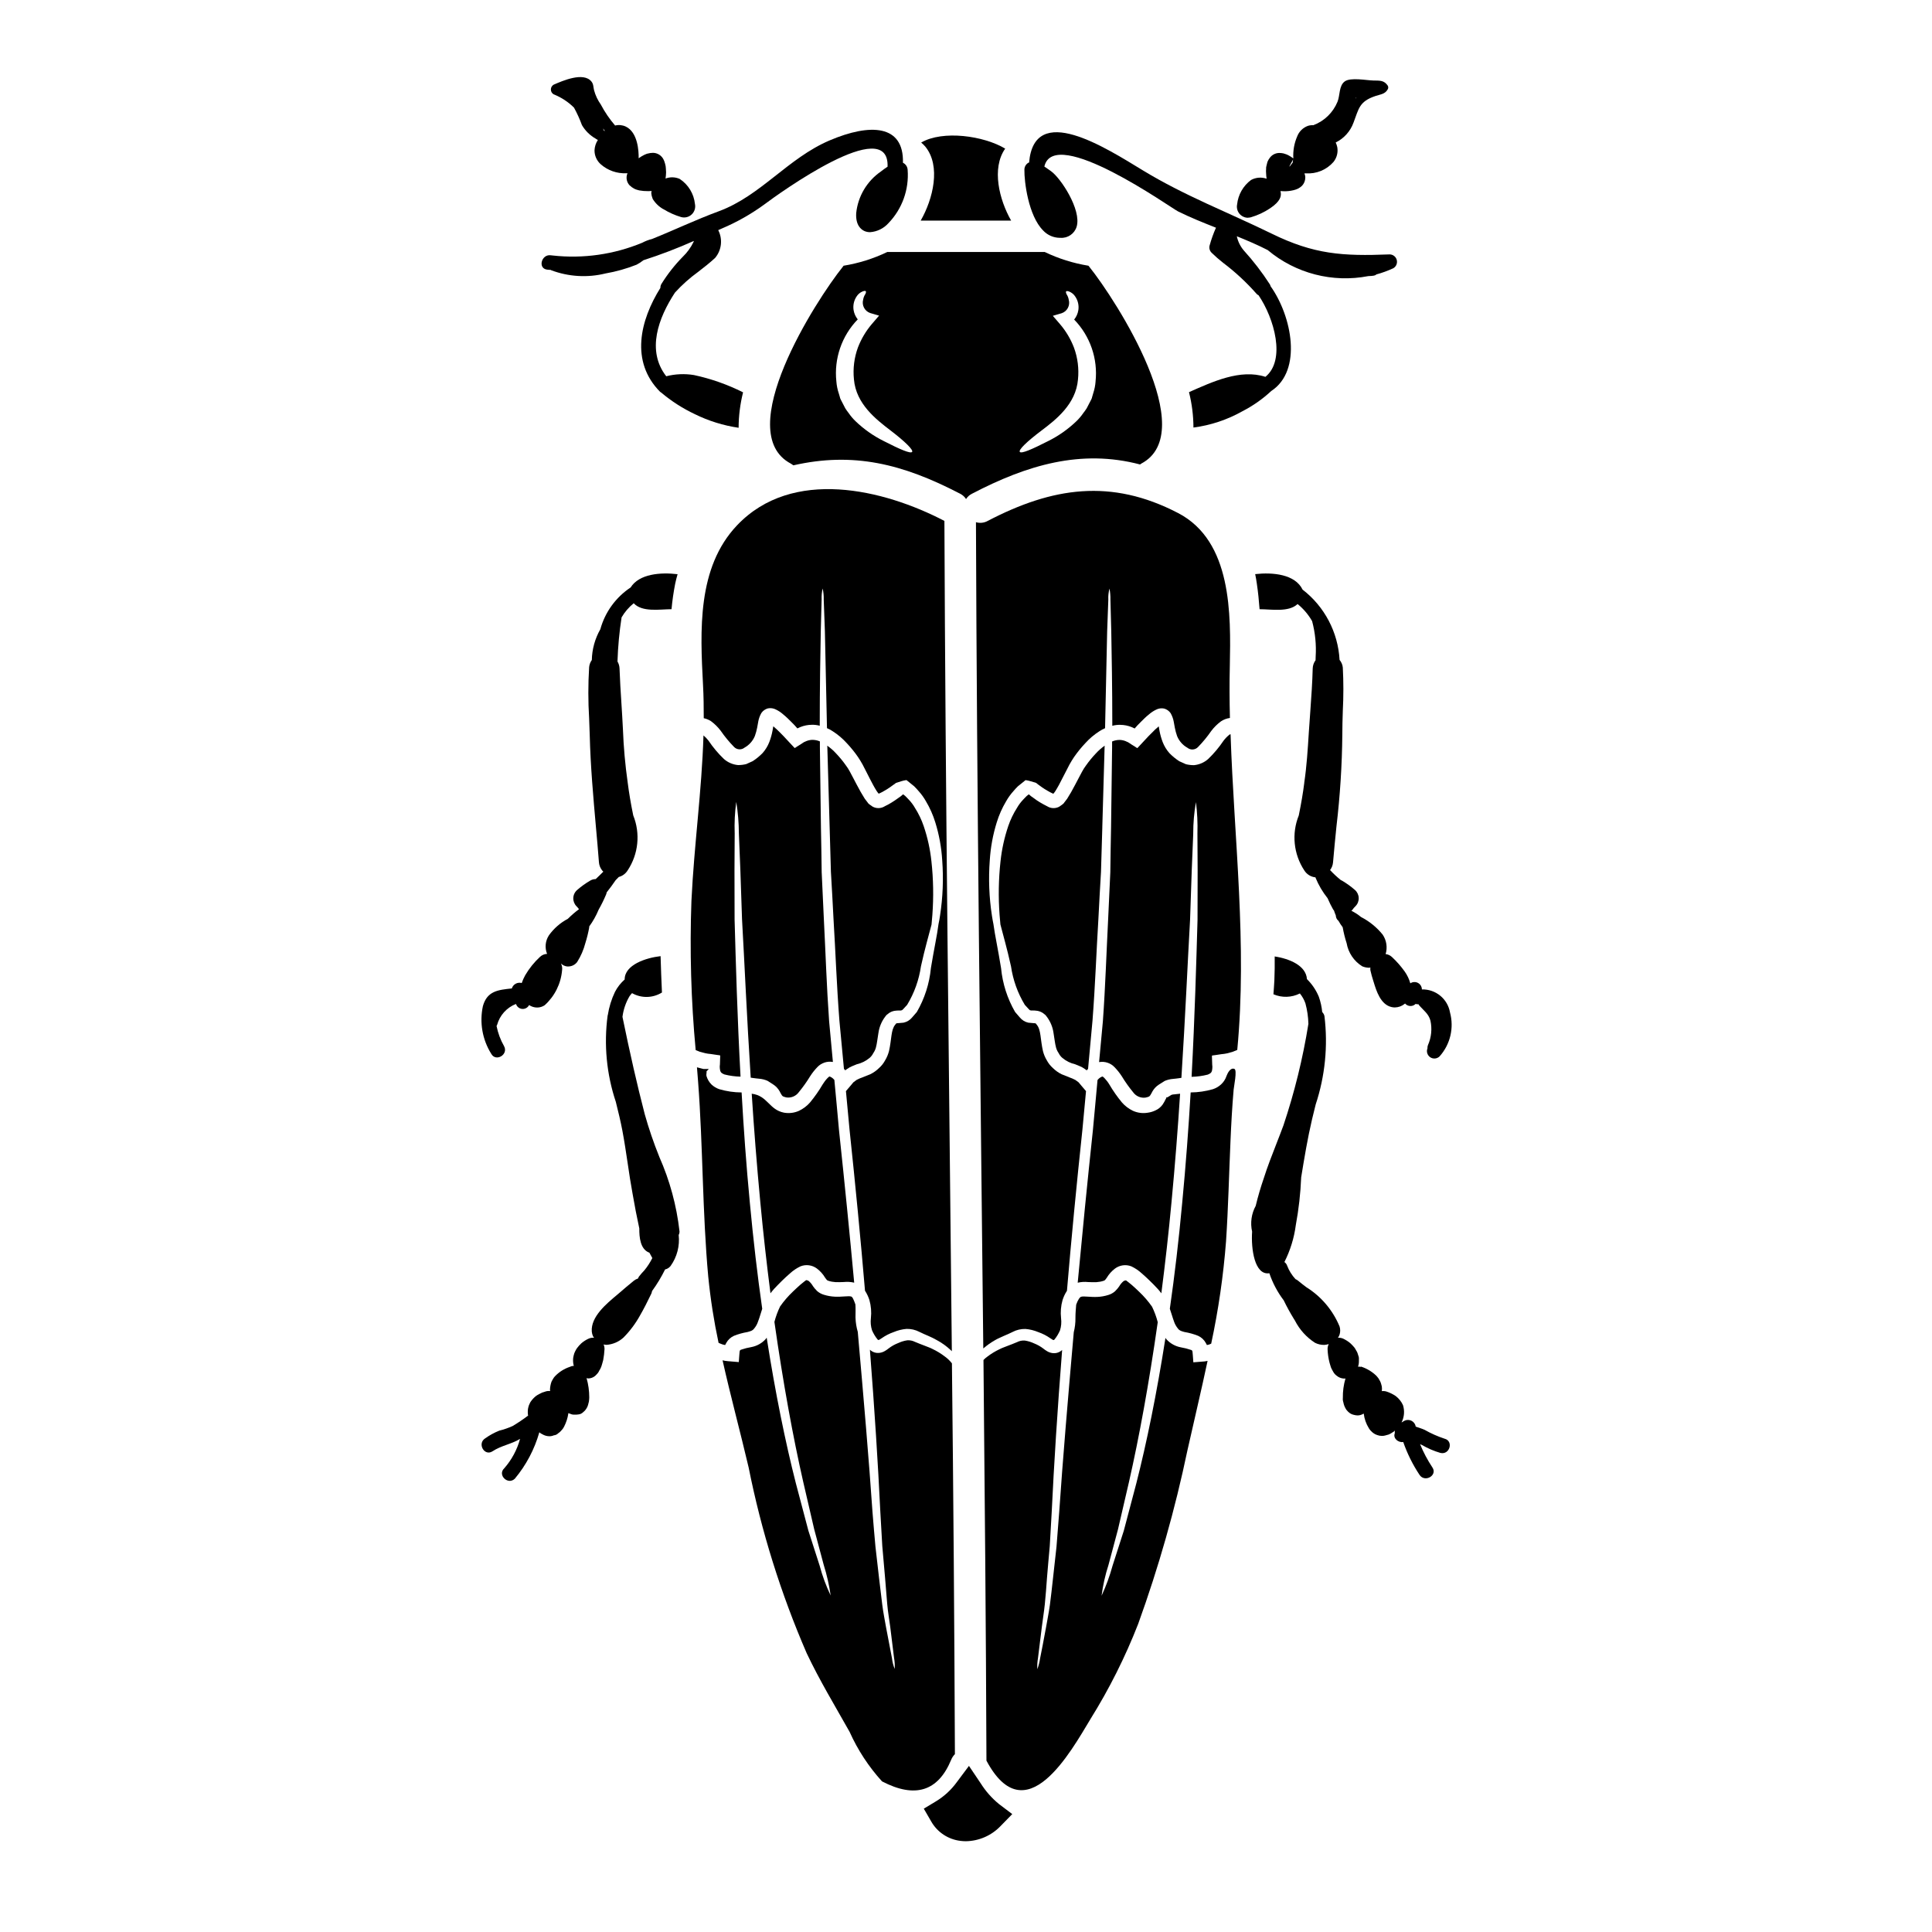 <?xml version="1.0" encoding="UTF-8"?>
<!-- Uploaded to: ICON Repo, www.svgrepo.com, Generator: ICON Repo Mixer Tools -->
<svg fill="#000000" width="800px" height="800px" version="1.1" viewBox="144 144 512 512" xmlns="http://www.w3.org/2000/svg">
 <g>
  <path d="m367.65 427.26 0.055 0.055 0.223 0.219 0.027 0.055c0.027 0.031 0.055 0.059 0.055 0.086l0.082-0.086c0.055-0.055-0.164 0.086 0.445-0.332l0.004 0.004c0.402-0.297 0.84-0.539 1.305-0.723 0.441-0.191 0.859-0.359 1.219-0.5h0.004c1.234-0.281 2.383-0.852 3.356-1.664 0.422-0.348 0.762-0.785 1-1.277 0.312-0.445 0.551-0.945 0.695-1.473 0.305-1.082 0.418-2.445 0.664-3.832h0.004c0.207-1.559 0.809-3.039 1.746-4.301l0.395-0.5c0.195-0.164 0.445-0.363 0.637-0.5 0.441-0.305 0.945-0.512 1.473-0.609 1.027-0.164 1.609-0.027 1.777-0.109 0.168-0.082 0.219 0.027 0.609-0.418l0.973-1.055c1.898-3.133 3.144-6.613 3.668-10.234 1.055-4.773 2.109-8.355 2.801-11.047 0.082-0.789 0.141-1.637 0.223-2.582v-0.004c0.348-4.719 0.266-9.461-0.25-14.168-0.336-3.184-1.023-6.324-2.055-9.355-0.574-1.688-1.348-3.301-2.305-4.801-0.453-0.797-1.004-1.531-1.637-2.195-0.336-0.309-0.613-0.695-0.973-1l-0.473-0.363c-0.055 0-0.082-0.109-0.109-0.027l-0.113 0.109-0.473 0.395-0.789 0.555c-0.5 0.395-1.055 0.719-1.609 1.082-0.555 0.363-1.137 0.664-1.836 1l0.004 0.004c-0.984 0.621-2.231 0.652-3.246 0.082-0.445-0.363-1.027-0.609-1.309-1.109l-0.746-0.973c-0.363-0.609-0.746-1.219-1.082-1.801-0.664-1.18-1.309-2.418-1.945-3.637-0.305-0.586-0.637-1.18-0.945-1.777v-0.004c-0.301-0.562-0.645-1.102-1.027-1.609-0.781-1.113-1.645-2.164-2.582-3.148-0.707-0.781-1.5-1.48-2.363-2.082 0.023 0.137 0.035 0.277 0.027 0.414 0.191 6.469 0.395 13.574 0.609 21.211 0.109 3.828 0.223 7.766 0.336 11.809 0.246 4.055 0.473 8.266 0.691 12.52 0.527 8.555 0.836 17.547 1.555 26.848 0.402 4.219 0.82 8.52 1.207 12.852z"/>
  <path d="m363.32 429.68c-0.512 0.531-0.957 1.117-1.336 1.746-0.98 1.672-2.094 3.258-3.328 4.75-0.809 0.918-1.789 1.66-2.891 2.191-1.25 0.566-2.644 0.742-4 0.5-3.996-0.789-4.301-4.496-8.551-5.023 0.582 9.133 1.336 18.766 2.273 28.707 0.789 8.355 1.695 16.438 2.695 24.184 0.332-0.445 0.664-0.832 0.969-1.18 0.695-0.75 1.391-1.445 2.086-2.137 0.695-0.691 1.414-1.336 2.137-1.969l0.004-0.004c0.828-0.754 1.762-1.383 2.777-1.859 1.445-0.566 3.082-0.344 4.328 0.582 0.871 0.66 1.609 1.48 2.168 2.414l0.305 0.418c0.082 0.082 0.137 0.164 0.223 0.246 0.191 0.086-0.113 0.027 0.332 0.168v0.004c0.621 0.203 1.266 0.32 1.918 0.359 0.664 0.027 1.363 0 2.164-0.027 0.93-0.102 1.867-0.043 2.777 0.168-1.18-12.828-2.527-26.371-4.027-40.426-0.418-4.469-0.789-8.883-1.223-13.27-0.031-0.035-0.059-0.074-0.082-0.113-0.316-0.375-0.723-0.66-1.18-0.832-0.012 0.039-0.074-0.07-0.539 0.402z"/>
  <path d="m375.09 496.53c0.379 0.879 0.875 1.703 1.473 2.445 0.074 0.094 0.188 0.148 0.305 0.137 0.062-0.004 0.125-0.031 0.168-0.082l0.582-0.363v0.004c1-0.707 2.094-1.27 3.25-1.668 1.074-0.453 2.219-0.734 3.383-0.832 1.18-0.027 2.344 0.242 3.391 0.785 0.863 0.418 1.574 0.746 2.336 1.055h-0.004c0.789 0.336 1.559 0.715 2.305 1.141 1.328 0.715 2.562 1.602 3.664 2.637 0.094 0.109 0.195 0.211 0.305 0.305-0.723-73.352-1.695-146.7-1.969-220.06h-0.031c-16.02-8.355-40.258-14.242-54.918 1.18-10.629 11.188-9.773 27.945-9.02 42.312 0.164 2.969 0.191 5.902 0.191 8.801v0.004c0.684 0.141 1.332 0.406 1.918 0.785 0.98 0.723 1.848 1.582 2.582 2.555 1.035 1.5 2.199 2.914 3.473 4.219 0.738 0.828 1.996 0.93 2.856 0.227 1.23-0.688 2.191-1.777 2.723-3.082 0.262-0.734 0.465-1.484 0.613-2.25l0.277-1.527h-0.004c0.145-0.809 0.426-1.59 0.836-2.305 0.41-0.598 1.02-1.027 1.719-1.223 0.727-0.145 1.48-0.039 2.137 0.305 0.695 0.336 1.344 0.766 1.918 1.281 0.5 0.395 0.789 0.691 1.137 1 0.641 0.609 1.25 1.246 1.863 1.859l0.719 0.809 0.027 0.027h0.027v-0.004c0.012-0.004 0.023 0.004 0.027 0.016l0.723-0.336h0.004c0.969-0.395 2.004-0.602 3.055-0.609 0.711-0.02 1.422 0.066 2.109 0.25 0-10.387 0.164-18.895 0.277-25.074 0.086-3.637 0.168-6.438 0.223-8.355v0.004c-0.043-0.992 0.047-1.98 0.273-2.945 0.215 0.965 0.309 1.953 0.281 2.945 0.082 1.918 0.164 4.723 0.309 8.355 0.137 6.297 0.332 15.02 0.555 25.711h-0.004c0.516 0.211 1.008 0.473 1.469 0.785 1.422 0.902 2.711 1.996 3.836 3.25 1.059 1.129 2.035 2.336 2.914 3.609 0.359 0.555 0.887 1.359 1.219 1.996 0.336 0.637 0.637 1.277 0.973 1.891 0.609 1.223 1.219 2.391 1.832 3.543 0.281 0.555 0.613 1.055 0.918 1.574l0.395 0.555c0.055 0.082 0.055 0.082 0.109 0.109 0.055 0.027 0.109 0.027 0.191 0 0.488-0.219 0.961-0.469 1.418-0.746 0.5-0.281 0.973-0.582 1.418-0.891l0.691-0.5 0.309-0.219c0.195-0.16 0.398-0.309 0.609-0.445 0.473-0.164 0.918-0.309 1.391-0.445h-0.004c0.453-0.145 0.918-0.246 1.387-0.305 0.695 0.555 1.363 1.082 2.027 1.637 0.418 0.406 0.809 0.832 1.18 1.277 0.746 0.82 1.398 1.727 1.941 2.691 1.043 1.746 1.871 3.609 2.473 5.555 1.023 3.285 1.645 6.688 1.848 10.121 0.363 4.894 0.168 9.812-0.582 14.66-0.113 0.809-0.25 1.5-0.395 2.191-0.363 2.918-1.219 6.777-2.027 11.719h0.004c-0.395 4.09-1.664 8.047-3.723 11.605-0.418 0.473-0.836 0.973-1.25 1.441-0.578 0.711-1.379 1.199-2.273 1.391-2.191 0.25-1.777-0.027-2.219 0.555-1.141 1.336-0.918 3.832-1.641 7l-0.004-0.004c-0.215 0.84-0.551 1.645-0.996 2.387-0.422 0.801-0.988 1.516-1.668 2.113-0.668 0.656-1.438 1.199-2.273 1.609-0.789 0.332-1.609 0.664-2.277 0.914h-0.004c-0.324 0.105-0.637 0.238-0.941 0.395-0.273 0.102-0.527 0.25-0.75 0.445l-0.527 0.395-0.789 0.945-1.18 1.387c0.309 3.332 0.613 6.691 0.945 10.109 1.574 14.883 2.973 29.293 4.109 42.812v-0.008c0.016 0 0.027 0.012 0.027 0.027 0.48 0.754 0.863 1.566 1.137 2.418 0.445 1.57 0.578 3.211 0.395 4.828-0.133 1.07-0.031 2.16 0.297 3.184z"/>
  <path d="m474.71 201.69c0.266 0 0.531-0.039 0.789-0.109 1.809-0.527 3.527-1.332 5.094-2.383 2.848-1.891 2.848-3.262 2.848-3.848l-0.004-0.004c-0.008-0.238-0.039-0.477-0.102-0.707 0.312 0 0.645 0.043 0.93 0.043 0.832 0.02 1.664-0.07 2.477-0.266 0.406-0.09 0.801-0.223 1.18-0.395 0.414-0.207 0.793-0.469 1.129-0.789 0.559-0.594 0.867-1.379 0.867-2.195 0-0.145-0.012-0.293-0.035-0.438-0.047-0.223-0.109-0.445-0.188-0.66h0.375c2.773 0.191 5.477-0.922 7.309-3.012 0.895-1.102 1.262-2.539 1.012-3.934-0.09-0.426-0.23-0.84-0.418-1.23 2.199-1.078 3.891-2.969 4.723-5.269 1.414-3.691 1.48-5.598 5.816-7.051 1.355-0.457 2.527-0.477 3.246-1.766h0.004c0.18-0.309 0.18-0.688 0-0.992-1.004-1.453-2.117-1.312-3.812-1.348-1.844-0.035-6.023-0.898-7.586 0.246-1.562 1.145-1.23 3.711-1.906 5.363v0.004c-1.176 2.883-3.504 5.144-6.418 6.231-0.473-0.027-0.949 0.027-1.402 0.164-1.32 0.469-2.367 1.488-2.867 2.797-0.793 1.828-1.145 3.812-1.027 5.801v0.043c-0.219-0.172-0.449-0.332-0.691-0.48l-0.574-0.332v0.004c-0.062-0.035-0.125-0.07-0.188-0.098-0.117-0.066-0.234-0.117-0.359-0.164-0.305-0.113-0.562-0.191-0.828-0.27v0.004c-0.367-0.078-0.742-0.113-1.121-0.113-1.016 0.02-1.961 0.527-2.535 1.367-0.113 0.152-0.219 0.309-0.312 0.473v0.023c-0.117 0.191-0.211 0.395-0.281 0.605l-0.254 1.031c-0.066 0.234-0.09 0.48-0.07 0.723-0.043 0.391-0.043 0.785 0 1.18 0.012 0.477 0.059 0.949 0.133 1.422-1.367-0.477-2.871-0.352-4.141 0.344-2.074 1.547-3.406 3.891-3.676 6.461-0.18 0.867 0.043 1.77 0.602 2.457 0.562 0.684 1.402 1.086 2.285 1.086zm28.609-31.789h0.129c-0.066 0.074-0.137 0.133-0.199 0.211 0.016-0.059 0.055-0.133 0.074-0.211zm-16.617 16.324c-0.074 0.27-0.113 0.551-0.113 0.832l-0.863 1.141c0-0.09 0.035-0.176 0.047-0.27z"/>
  <path d="m432.45 214.42c-4.012-0.652-7.91-1.875-11.578-3.637h-41.738c-3.664 1.762-7.566 2.984-11.578 3.637-0.062 0.07-0.117 0.145-0.164 0.227-7.273 9.055-29.57 43.922-13.801 52.223 0.23 0.133 0.453 0.281 0.664 0.445 15.828-3.582 28.848-0.473 44.23 7.551v-0.004c0.621 0.32 1.148 0.801 1.527 1.391 0.375-0.59 0.902-1.07 1.527-1.391 14.684-7.66 28.957-11.883 44.586-7.773l0.309-0.219c15.773-8.301-6.527-43.176-13.801-52.223-0.055-0.082-0.113-0.156-0.184-0.227zm-46.727 49.34c-0.414 0.527-3.148-0.637-7.551-2.891-2.719-1.355-5.219-3.113-7.414-5.219-0.695-0.664-1.316-1.398-1.859-2.191-0.316-0.402-0.613-0.816-0.887-1.246l-1.219-2.359-0.027-0.055-0.113-0.281-0.027-0.027-0.027-0.191-0.109-0.363-0.219-0.746-0.008-0.004c-0.328-1-0.535-2.035-0.613-3.082-0.656-6.059 1.418-12.094 5.664-16.465-0.582-0.723-0.965-1.582-1.109-2.5-0.184-1.238 0.094-2.5 0.785-3.543 0.387-0.633 0.973-1.121 1.668-1.387 0.418-0.137 0.691-0.164 0.789-0.027 0.094 0.137 0.055 0.418-0.141 0.789l-0.004-0.004c-0.285 0.438-0.477 0.93-0.555 1.445-0.41 1.484 0.402 3.035 1.859 3.543l2.363 0.691-1.887 2.191c-1.586 1.855-2.844 3.969-3.719 6.246-0.988 2.699-1.352 5.586-1.059 8.445 0.559 6.523 5.859 10.605 9.664 13.52 3.887 2.965 6.144 5.211 5.754 5.711zm48.617-18.656c-0.078 1.047-0.285 2.082-0.613 3.082l-0.219 0.746-0.109 0.363-0.027 0.191-0.027 0.027-0.113 0.281-0.027 0.055-1.219 2.359-0.004 0.004c-0.277 0.43-0.574 0.844-0.891 1.246-0.539 0.793-1.164 1.527-1.859 2.191-2.195 2.106-4.695 3.863-7.414 5.219-4.414 2.25-7.137 3.418-7.551 2.891-0.414-0.527 1.887-2.754 5.746-5.664s9.105-7 9.664-13.52c0.293-2.859-0.07-5.746-1.059-8.445-0.871-2.277-2.129-4.391-3.719-6.246l-1.887-2.191 2.363-0.691c1.457-0.508 2.273-2.055 1.859-3.543-0.078-0.516-0.27-1.008-0.555-1.445-0.195-0.395-0.25-0.664-0.141-0.789 0.109-0.121 0.395-0.109 0.789 0.027v0.004c0.691 0.266 1.277 0.754 1.664 1.387 0.691 1.043 0.973 2.305 0.785 3.543-0.145 0.918-0.527 1.777-1.109 2.5 4.246 4.371 6.32 10.406 5.664 16.465z"/>
  <path d="m411.96 202.46c-3.148-5.512-5.246-13.855-1.574-19.074-5.691-3.414-16.531-4.941-22.266-1.609 0.379 0.316 0.73 0.656 1.055 1.027 4.273 5.164 2.082 13.965-1.18 19.656z"/>
  <path d="m456.22 279.97c-17.766-9.246-33.348-6.856-50.477 2.082h0.004c-0.949 0.527-2.07 0.648-3.109 0.336 0.25 72.988 1.18 145.98 1.945 218.97h-0.004c0.977-0.844 2.031-1.586 3.152-2.219 0.691-0.418 1.5-0.719 2.301-1.109 0.75-0.309 1.473-0.637 2.336-1.055v-0.004c1.043-0.543 2.211-0.812 3.387-0.785 1.164 0.098 2.309 0.379 3.387 0.832 1.156 0.398 2.25 0.961 3.246 1.668l0.582 0.363v-0.004c0.043 0.051 0.105 0.078 0.168 0.086 0.121 0.008 0.234-0.047 0.305-0.141 0.602-0.742 1.094-1.566 1.473-2.441 0.324-1.031 0.418-2.121 0.277-3.195-0.184-1.617-0.051-3.258 0.395-4.828 0.273-0.852 0.656-1.664 1.137-2.418 0-0.016 0.016-0.027 0.027-0.027 1.137-13.52 2.527-27.945 4.109-42.812 0.332-3.418 0.637-6.773 0.945-10.109l-1.18-1.387-0.789-0.945-0.527-0.395v0.008c-0.223-0.195-0.477-0.344-0.75-0.445-0.305-0.156-0.617-0.289-0.941-0.395-0.668-0.246-1.5-0.582-2.277-0.914-0.84-0.41-1.609-0.953-2.277-1.609-0.68-0.598-1.242-1.312-1.668-2.113-0.445-0.742-0.781-1.547-0.996-2.387-0.723-3.148-0.5-5.664-1.641-7-0.441-0.582-0.027-0.305-2.219-0.555v0.004c-0.898-0.191-1.699-0.68-2.277-1.391-0.418-0.469-0.836-0.969-1.25-1.441-2.059-3.559-3.324-7.516-3.719-11.605-0.789-4.914-1.637-8.773-2.027-11.691-0.137-0.691-0.277-1.414-0.395-2.219-0.75-4.852-0.941-9.773-0.574-14.672 0.211-3.43 0.836-6.824 1.859-10.105 0.602-1.945 1.43-3.809 2.473-5.555 0.547-0.965 1.195-1.871 1.941-2.691 0.371-0.445 0.766-0.871 1.18-1.277 0.664-0.555 1.332-1.082 2.027-1.637 0.473 0.059 0.934 0.16 1.387 0.305 0.473 0.137 0.918 0.281 1.391 0.418 0.191 0.137 0.5 0.395 0.609 0.473l0.309 0.219 0.691 0.5c0.445 0.309 0.918 0.609 1.418 0.891h-0.004c0.457 0.277 0.934 0.527 1.418 0.746 0.082 0.027 0.164 0.059 0.191 0s0.055-0.027 0.109-0.109l0.395-0.555c0.305-0.527 0.637-1.027 0.918-1.574 0.609-1.18 1.219-2.332 1.832-3.543 0.336-0.609 0.641-1.246 0.973-1.891 0.332-0.641 0.863-1.441 1.219-1.996 0.883-1.273 1.855-2.477 2.918-3.609 1.121-1.25 2.41-2.348 3.832-3.25 0.461-0.312 0.953-0.574 1.469-0.785 0.223-10.691 0.418-19.41 0.555-25.711 0.141-3.637 0.223-6.438 0.309-8.355-0.047-0.992 0.055-1.984 0.305-2.945 0.188 0.969 0.27 1.957 0.25 2.945 0.055 1.918 0.137 4.723 0.223 8.355 0.109 6.164 0.277 14.684 0.277 25.074v-0.004c0.688-0.184 1.398-0.27 2.109-0.25 1.047 0.008 2.082 0.215 3.055 0.609l0.723 0.336c0.016 0 0.027 0.012 0.027 0.027h0.027l0.016-0.043 0.719-0.809c0.609-0.609 1.219-1.246 1.863-1.859 0.332-0.309 0.637-0.609 1.137-1v0.004c0.578-0.516 1.223-0.945 1.918-1.281 0.656-0.344 1.41-0.449 2.137-0.301 0.699 0.191 1.309 0.625 1.723 1.219 0.406 0.715 0.691 1.496 0.832 2.305l0.277 1.527c0.145 0.766 0.348 1.516 0.609 2.25 0.531 1.305 1.492 2.394 2.723 3.082 0.859 0.703 2.121 0.602 2.859-0.227 1.273-1.305 2.434-2.719 3.469-4.219 0.734-0.973 1.605-1.832 2.582-2.555 0.711-0.473 1.52-0.777 2.363-0.887-0.113-4.582-0.141-9.164-0.027-13.777 0.273-13.676 0.609-33.066-13.691-40.523z"/>
  <path d="m452.08 436.76c-0.488 0.668-1.152 1.195-1.914 1.527-0.613 0.293-1.27 0.488-1.941 0.582-1.352 0.242-2.746 0.066-4-0.5-1.098-0.531-2.082-1.273-2.887-2.191-1.234-1.492-2.352-3.078-3.332-4.75-0.375-0.629-0.824-1.215-1.332-1.746-0.473-0.473-0.527-0.363-0.555-0.395-0.461 0.172-0.867 0.457-1.184 0.832-0.023 0.039-0.051 0.078-0.082 0.113-0.418 4.383-0.789 8.801-1.223 13.27-1.5 14.051-2.828 27.598-4.027 40.426 0.91-0.211 1.848-0.27 2.777-0.168 0.789 0.027 1.5 0.055 2.164 0.027 0.652-0.039 1.297-0.156 1.918-0.359 0.445-0.141 0.137-0.082 0.332-0.168 0.086-0.082 0.141-0.164 0.223-0.246l0.305-0.418v-0.004c0.562-0.934 1.297-1.754 2.168-2.414 1.246-0.926 2.883-1.148 4.328-0.582 1.008 0.477 1.938 1.105 2.758 1.859 0.75 0.637 1.445 1.305 2.137 1.969s1.391 1.387 2.086 2.137c0.305 0.336 0.637 0.719 0.969 1.18 1-7.746 1.918-15.828 2.695-24.184 0.941-9.938 1.691-19.574 2.273-28.707-0.527 0.055-1.18 0.137-1.527 0.164v0.004c-0.266 0-0.535 0.047-0.785 0.141l-1.082 0.664-0.336-0.027c0.164 0.25 0.137 0.086-0.082 0.473-0.238 0.52-0.523 1.016-0.844 1.492z"/>
  <path d="m436.12 363.24c0.219-7.637 0.418-14.746 0.609-21.211-0.004-0.137 0.004-0.277 0.027-0.414-0.863 0.602-1.656 1.301-2.363 2.082-0.938 0.984-1.801 2.035-2.582 3.148-0.383 0.508-0.727 1.047-1.027 1.609-0.309 0.582-0.641 1.18-0.945 1.777-0.637 1.219-1.277 2.441-1.945 3.637-0.336 0.582-0.719 1.18-1.082 1.801l-0.746 0.973c-0.281 0.5-0.863 0.746-1.309 1.109l0.004 0.004c-1.016 0.57-2.266 0.539-3.25-0.082-0.695-0.336-1.25-0.664-1.836-1-0.582-0.336-1.109-0.691-1.609-1.082l-0.789-0.555-0.473-0.395-0.113-0.109c-0.027-0.082-0.055 0.027-0.109 0.027l-0.473 0.363c-0.359 0.305-0.637 0.691-0.973 1l0.004-0.004c-0.633 0.664-1.184 1.398-1.637 2.195-0.957 1.5-1.73 3.113-2.305 4.801-1.027 3.031-1.719 6.172-2.055 9.355-0.516 4.707-0.598 9.449-0.25 14.168 0.082 0.918 0.141 1.773 0.223 2.555 0.691 2.719 1.746 6.297 2.801 11.074l0.004 0.004c0.523 3.621 1.77 7.102 3.664 10.234l0.973 1.055c0.395 0.445 0.418 0.363 0.609 0.418 0.191 0.055 0.75-0.055 1.777 0.109 0.531 0.098 1.031 0.305 1.473 0.609 0.191 0.137 0.441 0.336 0.637 0.5l0.395 0.5c0.938 1.262 1.539 2.742 1.75 4.301 0.246 1.391 0.363 2.754 0.664 3.832 0.145 0.527 0.383 1.027 0.695 1.473 0.238 0.492 0.578 0.93 1 1.277 0.973 0.812 2.121 1.383 3.359 1.664 0.363 0.141 0.789 0.309 1.219 0.5 0.465 0.184 0.906 0.426 1.305 0.723 0.609 0.418 0.395 0.277 0.445 0.332l0.082 0.086c0-0.027 0.027-0.055 0.055-0.086l0.043-0.047 0.223-0.219 0.055-0.055c0.395-4.328 0.789-8.637 1.18-12.828 0.719-9.301 1.027-18.293 1.555-26.848 0.219-4.273 0.445-8.465 0.691-12.52 0.125-4.062 0.242-8.012 0.352-11.844z"/>
  <path d="m460.25 505.03-0.137-1.836-0.086-0.945c-0.027-0.109-0.027-0.137-0.055-0.219-0.109-0.195-0.055-0.168-0.305-0.281v0.004c-0.887-0.309-1.797-0.539-2.723-0.695-1.465-0.273-2.797-1.012-3.805-2.109-0.109-0.109-0.164-0.25-0.281-0.395-2.301 14.746-4.996 27.875-7.719 38.539-1.246 4.664-2.363 8.883-3.328 12.594-1.18 3.637-2.191 6.773-3 9.328h0.004c-0.742 2.699-1.707 5.336-2.887 7.875 0.359-2.769 0.973-5.504 1.832-8.16 0.695-2.609 1.555-5.777 2.527-9.469 0.863-3.719 1.836-7.938 2.918-12.594 2.637-11.578 5.301-26.043 7.609-42.285l-0.004-0.004c-0.363-1.406-0.867-2.773-1.5-4.082-0.992-1.422-2.129-2.742-3.387-3.934-0.637-0.637-1.305-1.219-1.945-1.801-0.555-0.5-1.445-1.137-1.574-1.25v-0.004c-0.227 0.016-0.445 0.082-0.641 0.195-0.473 0.398-0.871 0.879-1.18 1.418l-0.445 0.582-0.637 0.691c-0.531 0.465-1.156 0.805-1.832 1-0.93 0.289-1.891 0.457-2.863 0.5-1.832 0.082-3.664-0.25-4.219-0.055-0.395 0-0.973 0.918-1.387 2.109-0.086 1.109-0.195 2.219-0.195 3.328v0.172c0.02 1.281-0.129 2.562-0.445 3.801-1.574 17.938-2.941 34.094-3.856 47.625-0.25 3.223-0.5 6.297-0.723 9.246-0.332 2.914-0.637 5.664-0.914 8.246s-0.555 4.969-0.836 7.164c-0.309 2.191-0.719 4.164-1.027 5.973-0.664 3.543-1.18 6.328-1.574 8.219-0.145 0.965-0.387 1.914-0.723 2.828-0.059-0.973 0-1.953 0.168-2.914 0.246-1.914 0.582-4.723 1.027-8.328 0.219-1.801 0.555-3.773 0.789-5.996 0.23-2.219 0.395-4.582 0.586-7.137 0.191-2.555 0.473-5.301 0.719-8.219 0.164-2.918 0.336-6 0.527-9.219 0.582-12.273 1.5-26.766 2.754-42.785v0.004c-0.719 0.684-1.719 0.98-2.691 0.805-0.508-0.086-0.988-0.273-1.418-0.555-0.293-0.176-0.57-0.371-0.832-0.586-0.762-0.586-1.602-1.062-2.496-1.414-0.785-0.367-1.617-0.621-2.473-0.75-0.703-0.047-1.402 0.098-2.027 0.418-0.832 0.363-1.719 0.691-2.527 1-0.719 0.309-1.473 0.527-2.082 0.863v-0.004c-1.191 0.562-2.316 1.25-3.359 2.055-0.344 0.238-0.66 0.52-0.941 0.832 0.336 35.371 0.664 70.77 0.789 106.17 10.387 19.438 22.352-2.391 27.551-10.992l-0.004-0.004c4.992-8.004 9.23-16.449 12.66-25.238 5.434-15.023 9.801-30.41 13.066-46.047 1.773-7.941 3.664-15.801 5.328-23.656-0.277 0.055-0.527 0.109-0.789 0.137-1.012 0.07-2.012 0.152-2.984 0.238z"/>
  <path d="m469.88 338.64c-0.617 0.477-1.168 1.039-1.637 1.664-1.176 1.75-2.535 3.371-4.055 4.832-1.051 0.938-2.375 1.512-3.773 1.641-0.723 0-1.438-0.082-2.141-0.254-0.582-0.246-1.18-0.527-1.746-0.789v0.004c-0.961-0.621-1.848-1.348-2.641-2.168-0.762-0.867-1.363-1.863-1.777-2.941-0.367-0.965-0.645-1.957-0.832-2.973l-0.191-1.109c0-0.016-0.016-0.027-0.031-0.027h-0.027l-0.137 0.137-0.789 0.695c-0.582 0.555-1.137 1.137-1.719 1.719-0.891 0.945-1.75 1.891-2.637 2.828-0.141 0.086-0.25 0.395-0.418 0.336l-0.5-0.336-1.027-0.637-0.508-0.344-0.363-0.223c-0.137-0.082-0.082-0.027-0.137-0.055l-0.418-0.191 0.004-0.004c-0.512-0.215-1.059-0.336-1.609-0.359-0.707-0.008-1.41 0.133-2.055 0.414v1.574c-0.082 6.496-0.191 13.602-0.277 21.254-0.086 3.801-0.141 7.773-0.195 11.809-0.191 4.082-0.387 8.277-0.582 12.594-0.445 8.582-0.719 17.629-1.391 26.957-0.332 3.543-0.664 7.164-1 10.773h0.027v0.004c1.504-0.258 3.035 0.25 4.082 1.363 0.719 0.738 1.359 1.547 1.918 2.414 0.898 1.477 1.898 2.887 2.996 4.219 0.742 1.035 1.988 1.578 3.25 1.418 0.297-0.055 0.586-0.137 0.867-0.242 0.191-0.082 0.219-0.137 0.395-0.336 0.223-0.348 0.426-0.711 0.609-1.082 0.402-0.703 0.961-1.305 1.637-1.746l1.574-1c0.715-0.312 1.473-0.5 2.25-0.555 0.668-0.055 0.945-0.109 1.418-0.164 0.219-0.027 0.5-0.082 0.789-0.113 1.027-15.992 1.637-30.344 2.301-41.977 0.309-9.609 0.582-17.383 0.836-22.738l-0.004-0.004c-0.004-2.801 0.234-5.598 0.723-8.355 0.348 2.769 0.477 5.562 0.391 8.355 0.055 5.383 0.082 13.191 0.027 22.828-0.336 11.523-0.723 25.766-1.574 41.621v-0.004c1.445-0.031 2.879-0.227 4.277-0.582 0.723-0.309 0.945-0.473 1.109-0.973 0.016-0.156 0.043-0.316 0.082-0.469l0.027-0.281c0.031-0.285 0.023-0.574-0.027-0.859l-0.055-1.695c0.027-0.277-0.082-0.637 0.027-0.789l0.836-0.109 1.664-0.25c0.457-0.035 0.91-0.098 1.359-0.195 0.5-0.137 1-0.25 1.5-0.395l1.305-0.527c2.664-27.984-0.832-55.723-1.773-83.652-0.121 0.008-0.148 0.008-0.234 0.051z"/>
  <path d="m480.91 247.61c8.266-5.418 5.488-19.758-0.191-27.758-0.043-0.176-0.109-0.344-0.199-0.5-2.055-3.18-4.367-6.188-6.914-8.992-0.914-1.078-1.543-2.363-1.836-3.746 2.754 1.117 5.512 2.285 8.195 3.664h-0.004c7.398 6.199 17.195 8.727 26.668 6.891 1.332-0.031 1.969-0.176 2.066-0.426 1.559-0.422 3.082-0.977 4.547-1.656 0.77-0.449 1.141-1.359 0.906-2.219-0.23-0.859-1.012-1.453-1.902-1.449-12.434 0.496-20.035 0-31.258-5.512-11.684-5.707-22.945-9.973-34.078-16.734-9.98-6.066-28.824-18.242-30.188-2.09h-0.102v-0.004c-0.73 0.383-1.176 1.148-1.141 1.969-0.062 2.906 1.004 12.109 4.992 16.062h-0.004c1.137 1.207 2.711 1.895 4.367 1.914h0.191c1.945 0.145 3.731-1.082 4.297-2.949 1.336-4.492-4.25-12.926-6.789-14.707l-0.363-0.262c-0.484-0.352-0.949-0.672-1.406-0.973 2.59-11.125 33.637 11.02 35.406 11.879 3.285 1.633 6.691 2.992 10.07 4.328l0.004 0.004c-0.672 1.512-1.23 3.07-1.672 4.664-0.207 0.699-0.012 1.457 0.516 1.969 0.965 0.945 1.984 1.836 3.051 2.668 3.238 2.445 6.219 5.215 8.902 8.266 0.137 0.141 0.301 0.25 0.484 0.332 4.172 6.121 7.289 17.199 1.82 21.625-6.633-2.172-14.055 1.324-20.246 4.055l-0.004-0.004c0.773 3.07 1.172 6.223 1.18 9.387 4.566-0.598 8.977-2.066 12.988-4.328 2.785-1.43 5.356-3.238 7.644-5.367z"/>
  <path d="m512.84 397.58c-0.453-0.414-1.023-0.672-1.633-0.738 0.527-1.754 0.238-3.652-0.789-5.164-1.57-1.941-3.527-3.527-5.746-4.668-0.773-0.648-1.629-1.199-2.539-1.641 0.07-0.086 0.18-0.133 0.238-0.227h0.004c0.242-0.355 0.523-0.688 0.836-0.984 0.578-0.578 0.887-1.363 0.863-2.18-0.023-0.812-0.383-1.582-0.992-2.121-1.086-0.953-2.262-1.797-3.512-2.523-0.066-0.039-0.141-0.047-0.207-0.078-1.023-0.824-1.988-1.719-2.883-2.68 0.453-0.59 0.727-1.301 0.789-2.043 0.266-3.148 0.582-6.336 0.906-9.527 0.957-8.082 1.477-16.207 1.555-24.344 0-1.969 0.055-4.109 0.129-6.297 0.199-3.816 0.199-7.641 0-11.453-0.074-0.75-0.375-1.461-0.859-2.035-0.406-7.34-3.984-14.137-9.801-18.625-1.992-4.082-7.871-4.629-12.562-4.106 0.164 0.832 0.332 1.691 0.441 2.555 0.336 2.246 0.555 4.496 0.723 6.746 3.176 0 7.703 0.867 10.07-1.371h0.004c1.551 1.258 2.856 2.793 3.848 4.527 0.82 3.07 1.141 6.254 0.941 9.426 0 0.32 0 0.625-0.027 0.938-0.461 0.625-0.723 1.371-0.754 2.148-0.094 3.773-0.371 7.633-0.637 11.363l-0.395 5.617c-0.289 4.606-0.559 8.953-1.211 13.328v0.094c-0.328 2.602-0.789 5.34-1.453 8.594v-0.004c-1.934 4.801-1.383 10.246 1.469 14.566 0.652 1.043 1.75 1.723 2.977 1.836v0.102c0.801 1.953 1.875 3.777 3.191 5.426 0.445 1.039 0.945 2.055 1.5 3.039 0.043 0.07 0.125 0.102 0.172 0.168 0.145 0.465 0.324 0.914 0.504 1.355 0.012 0.562 0.273 1.09 0.715 1.438 0.328 0.602 0.707 1.172 1.125 1.715-0.004 0.02-0.004 0.043 0 0.062 0.25 1.402 0.594 2.785 1.031 4.141 0.441 2.527 1.934 4.75 4.106 6.113 0.59 0.258 1.227 0.391 1.871 0.395 0.109 0 0.207-0.066 0.316-0.074v-0.004c-0.027 0.246-0.027 0.492 0 0.734 0.215 0.953 0.465 1.883 0.762 2.781l0.141 0.449c0.672 2.195 1.793 5.871 4.695 6.527h0.004c0.289 0.07 0.586 0.105 0.883 0.105 0.941-0.016 1.852-0.344 2.586-0.934 0.043-0.035 0.074-0.078 0.113-0.109 0.348 0.402 0.848 0.645 1.383 0.664 0.531 0.023 1.051-0.18 1.43-0.555 0.211 0.07 0.434 0.105 0.656 0.094h0.113c0.039 0.086 0.082 0.168 0.133 0.246 1.18 1.379 2.551 2.269 3.023 4.109 0.469 2.172 0.238 4.438-0.664 6.469-0.109 0.273-0.152 0.566-0.129 0.859-0.34 0.867-0.031 1.852 0.746 2.367 0.777 0.512 1.809 0.41 2.473-0.246 2.828-3.164 3.863-7.543 2.754-11.641-0.625-3.598-3.793-6.195-7.449-6.098-0.004-0.727-0.406-1.387-1.047-1.727-0.641-0.34-1.418-0.297-2.016 0.109-0.312-1.098-0.805-2.137-1.453-3.07-1.016-1.43-2.176-2.75-3.461-3.941z"/>
  <path d="m318.71 450.54c-1.484-3.676-2.769-7.434-3.844-11.254-2.016-7.758-3.938-16.207-5.902-25.797h-0.004c0.246-1.949 0.887-3.824 1.887-5.512 0.199-0.273 0.418-0.539 0.648-0.785 2.477 1.398 5.516 1.336 7.93-0.168-0.141-3.223-0.281-6.414-0.363-9.637-3.906 0.449-9.539 2.297-9.516 6.18v0.004c-1.055 0.93-1.93 2.047-2.574 3.297-0.926 1.938-1.562 4.004-1.895 6.125 0 0.035-0.035 0.066-0.043 0.105-1.035 7.703-0.293 15.543 2.168 22.914 0.645 2.594 1.273 5.144 1.734 7.609 0.539 2.856 0.969 5.734 1.398 8.613 0.395 2.754 0.82 5.484 1.316 8.176 0.52 3.066 1.121 6.102 1.773 9.141-0.023 2.363 0.262 5.512 2.621 6.41h0.043c0.254 0.484 0.516 0.969 0.789 1.441v-0.004c-0.578 1.152-1.277 2.234-2.09 3.231-0.516 0.535-1.004 1.094-1.461 1.68-0.105 0.172-0.199 0.348-0.281 0.531-0.367 0.105-0.715 0.285-1.016 0.523l-0.672 0.555c-0.914 0.746-1.812 1.484-2.668 2.246-0.281 0.246-0.641 0.551-1.051 0.895-2.988 2.492-7.086 5.902-6.809 9.805 0.039 0.441 0.152 0.875 0.336 1.281 0.082 0.129 0.172 0.25 0.273 0.363-0.531-0.043-1.066 0.059-1.547 0.293-0.656 0.309-1.27 0.707-1.82 1.18-0.434 0.402-0.828 0.844-1.18 1.32-0.199 0.289-0.371 0.598-0.516 0.922-0.145 0.281-0.25 0.582-0.316 0.891l-0.051 0.191v0.004c-0.094 0.359-0.141 0.73-0.141 1.102-0.004 0.324 0.02 0.648 0.066 0.969 0 0.059 0.02 0.113 0.031 0.176 0.023 0.133 0.074 0.277 0.109 0.418-0.203 0.004-0.406 0.027-0.605 0.078-0.156 0.047-0.312 0.105-0.461 0.18-1.484 0.496-2.828 1.344-3.91 2.473-0.195 0.195-0.363 0.418-0.496 0.656-0.051 0.082-0.105 0.172-0.156 0.27-0.203 0.297-0.348 0.625-0.434 0.973-0.102 0.375-0.176 0.762-0.223 1.148-0.02 0.152-0.027 0.305-0.031 0.461v0.191c0 0.082 0.035 0.16 0.043 0.242v0.004c-0.465-0.062-0.941-0.008-1.379 0.164-0.113 0.031-0.465 0.145-0.637 0.207h-0.059c-0.418 0.18-1.324 0.691-1.324 0.691v0.004c-0.125 0.066-0.238 0.145-0.348 0.23-0.492 0.391-0.926 0.844-1.297 1.352-0.168 0.207-0.297 0.441-0.395 0.688-0.152 0.297-0.27 0.609-0.344 0.934-0.09 0.332-0.141 0.672-0.145 1.016v0.555c0.004 0.219 0.035 0.438 0.09 0.648-1.309 0.996-2.672 1.914-4.082 2.758-1.148 0.523-2.344 0.938-3.57 1.238-1.34 0.539-2.609 1.234-3.781 2.074-2.106 1.391-0.133 4.797 1.988 3.398 2.336-1.539 4.984-1.875 7.309-3.289v-0.004c-0.789 2.887-2.223 5.551-4.195 7.797-1.852 1.738 0.938 4.519 2.781 2.781v0.004c3.016-3.606 5.238-7.809 6.519-12.328 0.23 0.215 0.496 0.387 0.785 0.516 0.57 0.344 1.219 0.527 1.883 0.535 0.406 0 0.809-0.082 1.18-0.246 0.449-0.035 0.871-0.238 1.18-0.566 0.219-0.137 0.418-0.301 0.594-0.488 0.035-0.039 0.07-0.078 0.105-0.125 0.371-0.352 0.672-0.77 0.887-1.23 0.52-1.031 0.879-2.137 1.055-3.277 0-0.066-0.023-0.125 0-0.188 0.164 0.07 0.336 0.125 0.512 0.164 0.324 0.16 0.688 0.238 1.051 0.234h0.281 0.273-0.004c0.191 0 0.387-0.02 0.578-0.059 0.48-0.047 0.934-0.262 1.27-0.609l0.07-0.059c0.297-0.227 0.543-0.508 0.734-0.828 0.055-0.082 0.105-0.168 0.148-0.246v-0.004c0.141-0.234 0.246-0.488 0.32-0.754 0.09-0.285 0.164-0.586 0.23-0.891 0.039-0.188 0.062-0.379 0.066-0.57 0 0 0.031-0.523 0.031-0.547 0-1.73-0.238-3.453-0.711-5.117 0.129 0.039 0.262 0.066 0.395 0.09 0.848 0 1.652-0.367 2.207-1.008l0.102-0.109c0.297-0.289 0.531-0.637 0.684-1.023h0.023c0.211-0.336 0.387-0.699 0.52-1.074 0 0 0.355-1.125 0.473-1.645 0.18-0.961 0.297-1.934 0.352-2.91 0.008-0.426-0.078-0.852-0.25-1.242 0.25 0.059 0.508 0.094 0.766 0.105 1.684-0.117 3.277-0.801 4.519-1.945 1.719-1.738 3.195-3.711 4.375-5.852 1.004-1.738 1.969-3.637 3.004-5.793 0.086-0.215 0.148-0.438 0.184-0.668 1.309-1.805 2.465-3.719 3.453-5.723 0.59-0.133 1.109-0.469 1.477-0.949 1.688-2.379 2.445-5.293 2.125-8.191 0.156-0.297 0.23-0.625 0.219-0.957-0.77-6.828-2.582-13.496-5.371-19.777z"/>
  <path d="m469.05 429.12c-0.285 0.875-0.793 1.66-1.473 2.277-0.613 0.566-1.344 0.988-2.137 1.25-1.918 0.555-3.906 0.844-5.902 0.859-0.555 9.328-1.273 19.156-2.246 29.32-0.891 9.719-2 19.129-3.273 28.012 0.418 1.18 0.719 2.336 1.082 3.301l-0.004 0.004c0.246 0.742 0.633 1.43 1.137 2.027 0.336 0.445 0.789 0.586 1.691 0.836l0.004-0.004c1.227 0.207 2.426 0.539 3.582 1 0.875 0.398 1.598 1.07 2.055 1.918l0.281 0.527 0.609-0.141h-0.004c0.184-0.059 0.359-0.133 0.527-0.223 1.918-8.953 3.234-18.027 3.938-27.156 0.582-8.855 0.789-17.738 1.18-26.625 0.191-4.527 0.445-9.055 0.832-13.551 0.059-0.789 0.973-5.117 0.223-5.469-1.09-0.469-1.852 1.168-2.102 1.836z"/>
  <path d="m403.88 616.58-3.098-4.602-3.32 4.445c-1.445 1.957-3.254 3.621-5.332 4.894l-3.316 2 1.941 3.348c1.617 2.879 4.516 4.805 7.797 5.188 0.465 0.059 0.934 0.09 1.406 0.09 3.469-0.051 6.777-1.492 9.18-3.996l3.121-3.195-3.566-2.695v-0.004c-1.887-1.555-3.512-3.402-4.812-5.473z"/>
  <path d="m396.06 610.39c0.227-0.57 0.566-1.09 1-1.527-0.141-34.512-0.402-69.031-0.789-103.56v-0.004c-0.523-0.672-1.141-1.27-1.832-1.773-1.043-0.805-2.168-1.492-3.359-2.055-0.609-0.336-1.363-0.555-2.082-0.863-0.789-0.309-1.695-0.637-2.527-1-0.625-0.316-1.324-0.461-2.023-0.414-0.859 0.129-1.691 0.383-2.473 0.75-0.895 0.352-1.738 0.828-2.5 1.414-0.262 0.215-0.539 0.41-0.832 0.586-0.43 0.281-0.91 0.469-1.414 0.555-0.977 0.176-1.977-0.125-2.695-0.809 1.246 16.02 2.164 30.512 2.754 42.785 0.191 3.219 0.363 6.297 0.527 9.219 0.246 2.918 0.5 5.664 0.719 8.219 0.219 2.555 0.395 4.941 0.586 7.137 0.191 2.195 0.555 4.191 0.789 5.996 0.445 3.609 0.789 6.414 1.027 8.328h0.004c0.168 0.961 0.223 1.941 0.164 2.914-0.367-0.906-0.609-1.855-0.719-2.828-0.363-1.891-0.891-4.664-1.574-8.219-0.309-1.805-0.723-3.777-1-5.973-0.277-2.191-0.555-4.609-0.863-7.164-0.309-2.555-0.609-5.328-0.945-8.246-0.246-2.941-0.555-6.023-0.789-9.246-0.918-13.52-2.305-29.676-3.891-47.625h0.004c-0.363-1.234-0.57-2.512-0.609-3.801v-0.168c0-1.109 0.055-2.219-0.027-3.328-0.418-1.18-0.789-2.109-1.18-2.109-0.555-0.195-2.418 0.137-4.246 0.055l-0.004-0.004c-0.98-0.043-1.949-0.211-2.887-0.5-0.68-0.195-1.305-0.535-1.836-1l-0.637-0.691-0.445-0.582c-0.305-0.539-0.707-1.02-1.18-1.418-0.195-0.113-0.414-0.18-0.637-0.195-0.137 0.113-1.027 0.75-1.574 1.25-0.641 0.582-1.309 1.18-1.945 1.801v0.004c-1.262 1.191-2.398 2.512-3.391 3.934-0.633 1.309-1.133 2.676-1.5 4.082 2.305 16.238 4.973 30.699 7.609 42.285 1.082 4.664 2.055 8.883 2.918 12.594 0.973 3.691 1.832 6.859 2.527 9.469v0.004c0.836 2.664 1.457 5.394 1.855 8.16-1.211-2.531-2.188-5.164-2.91-7.875-0.809-2.555-1.836-5.691-3-9.328-0.973-3.691-2.082-7.91-3.328-12.594-2.723-10.664-5.414-23.793-7.719-38.539-0.113 0.137-0.168 0.281-0.281 0.395-1.008 1.098-2.34 1.836-3.805 2.109-0.926 0.156-1.836 0.387-2.723 0.691-0.246 0.109-0.191 0.082-0.305 0.281-0.027 0.082-0.027 0.109-0.055 0.219l-0.086 0.945-0.137 1.836c-0.973-0.086-1.969-0.168-2.973-0.25v-0.004c-0.449-0.031-0.895-0.105-1.328-0.219 2.137 9.547 4.723 19.074 6.91 28.402 3.371 16.906 8.527 33.406 15.383 49.223 3.418 7.219 7.477 13.91 11.383 20.859v0.004c2.152 4.793 5.047 9.215 8.582 13.102 8.742 4.551 14.848 2.652 18.312-5.695z"/>
  <path d="m330.95 423.12c0.449 0.098 0.902 0.16 1.363 0.195l1.664 0.25 0.836 0.109c0.109 0.164 0 0.527 0.027 0.789l-0.055 1.695h-0.004c-0.047 0.285-0.059 0.574-0.027 0.859l0.027 0.281v-0.004c0.039 0.156 0.066 0.316 0.086 0.473 0.164 0.5 0.395 0.664 1.109 0.973 1.398 0.355 2.832 0.551 4.273 0.582-0.859-15.855-1.246-30.094-1.574-41.621-0.055-9.633-0.027-17.438 0.027-22.828v0.004c-0.105-2.793 0.031-5.59 0.418-8.359 0.445 2.766 0.68 5.559 0.691 8.359 0.25 5.356 0.527 13.129 0.836 22.738 0.664 11.637 1.273 25.977 2.301 41.977 0.281 0.031 0.559 0.086 0.789 0.113 0.473 0.055 0.746 0.109 1.418 0.164h-0.004c0.777 0.059 1.535 0.246 2.25 0.559l1.555 1v-0.004c0.676 0.445 1.238 1.047 1.637 1.75 0.184 0.371 0.387 0.734 0.609 1.082 0.168 0.195 0.195 0.25 0.395 0.336 0.277 0.109 0.566 0.191 0.863 0.25 1.258 0.16 2.504-0.383 3.246-1.418 1.098-1.332 2.098-2.742 3-4.219 0.555-0.867 1.195-1.676 1.914-2.418 1.047-1.109 2.582-1.621 4.082-1.359h0.027c-0.336-3.609-0.668-7.246-1-10.773-0.668-9.328-0.945-18.379-1.391-26.957-0.191-4.301-0.387-8.492-0.582-12.574-0.055-4.055-0.109-8.027-0.195-11.809-0.082-7.664-0.191-14.773-0.277-21.254v-1.574l0.004-0.004c-0.648-0.281-1.348-0.422-2.055-0.414-0.555 0.023-1.102 0.145-1.609 0.359l-0.418 0.191c-0.055 0.027 0-0.027-0.137 0.055l-0.367 0.238-0.5 0.332-1.027 0.637-0.5 0.336c-0.164 0.055-0.277-0.246-0.418-0.336-0.887-0.941-1.746-1.887-2.637-2.828-0.582-0.582-1.137-1.18-1.719-1.719l-0.789-0.695-0.137-0.137h-0.027v-0.004c-0.016 0-0.027 0.012-0.027 0.027l-0.191 1.109h-0.004c-0.184 1.016-0.465 2.008-0.832 2.973-0.41 1.078-1.012 2.074-1.777 2.941-0.793 0.82-1.68 1.547-2.641 2.168-0.582 0.277-1.18 0.555-1.746 0.789v-0.004c-0.699 0.172-1.418 0.254-2.137 0.254-1.402-0.129-2.727-0.703-3.777-1.641-1.52-1.461-2.879-3.082-4.051-4.832-0.395-0.508-0.844-0.973-1.336-1.387-0.445 14.656-2.473 28.93-3.191 43.84-0.477 13.195-0.102 26.406 1.125 39.551l1.082 0.445c0.492 0.137 1.004 0.25 1.504 0.387z"/>
  <path d="m336.17 500.45 0.281-0.527c0.457-0.848 1.176-1.52 2.055-1.918 1.152-0.461 2.356-0.793 3.582-1 0.914-0.246 1.359-0.395 1.691-0.836v0.004c0.516-0.59 0.902-1.281 1.137-2.027 0.395-0.969 0.664-2.109 1.082-3.301-1.273-8.883-2.363-18.293-3.273-28.012-0.973-10.164-1.664-19.992-2.191-29.32v-0.004c-2-0.008-3.988-0.297-5.906-0.859-0.773-0.262-1.484-0.688-2.082-1.25-0.629-0.633-1.09-1.418-1.332-2.277-0.082-0.395 0.082-0.832 0.027-1.219l0.555-0.555v-0.055h-1.309c-0.055 0 0.055 0.027-0.395-0.082-0.449-0.109-0.945-0.25-1.391-0.363 0.082 1.277 0.191 2.582 0.305 3.859 1.309 17.211 1.113 34.48 2.695 51.723h0.004c0.582 5.859 1.492 11.68 2.723 17.438 0.363 0.137 0.719 0.332 1.109 0.441z"/>
  <path d="m296.12 172.53c0.812 1.484 1.516 3.031 2.098 4.621 0.883 1.512 2.152 2.758 3.676 3.613 0.113 0.105 0.246 0.184 0.391 0.234 0.051 0.027 0.098 0.066 0.152 0.094h0.004c-0.535 0.816-0.84 1.758-0.887 2.731-0.016 1.426 0.594 2.789 1.668 3.727 1.859 1.629 4.277 2.477 6.742 2.363h0.348s-0.031 0.031-0.039 0.051c-0.457 1.098-0.207 2.363 0.629 3.207 0.105 0.086 0.211 0.164 0.328 0.234 0.051 0.043 0.07 0.109 0.125 0.152 0.055 0.043 0.363 0.23 0.555 0.344 0.211 0.137 0.441 0.246 0.68 0.324l0.395 0.117c0.055 0 0.348 0.098 0.395 0.109v0.004c0.793 0.145 1.602 0.211 2.41 0.199 0.316 0 0.586-0.02 0.883-0.031v0.09h-0.004c-0.035 0.145-0.062 0.289-0.082 0.434v0.027c0.012 0.07 0.027 0.141 0.043 0.211 0.016 0.258 0.07 0.516 0.156 0.762 0.031 0.082 0.047 0.168 0.086 0.25v0.004c0.027 0.113 0.066 0.227 0.113 0.336 0.695 1.125 1.664 2.055 2.812 2.699h0.031c1.457 0.898 3.023 1.602 4.66 2.086 1 0.281 2.07 0.02 2.824-0.695 0.746-0.707 1.07-1.75 0.859-2.754-0.277-2.715-1.762-5.16-4.043-6.656-1.188-0.527-2.539-0.566-3.754-0.102 0.086-0.543 0.133-1.09 0.145-1.641 0-0.332-0.02-0.664-0.055-0.996-0.012-0.438-0.082-0.871-0.211-1.289-0.059-0.203-0.164-0.539-0.199-0.637-0.047-0.145-0.109-0.285-0.18-0.422-0.508-1.098-1.602-1.805-2.809-1.828-0.48 0.004-0.961 0.07-1.426 0.199-0.148 0.023-0.297 0.074-0.434 0.141-0.145 0.051-0.285 0.109-0.422 0.176-0.527 0.258-1.031 0.559-1.504 0.906l-0.027 0.023v-0.039c0.027-1.793-0.195-6.852-3.43-8.371-0.879-0.41-1.871-0.504-2.809-0.27-1.469-1.703-2.742-3.57-3.789-5.559-0.824-1.156-1.434-2.449-1.797-3.82-0.207-0.809-0.117-1.574-0.684-2.273-2.109-2.648-7.707-0.18-10.027 0.832h-0.004c-0.449 0.266-0.723 0.75-0.723 1.273 0 0.523 0.273 1.008 0.723 1.273 2.023 0.801 3.863 2.004 5.406 3.535zm7.906 6.066-0.223-0.543c0.172 0.223 0.344 0.453 0.527 0.66-0.102-0.043-0.207-0.074-0.305-0.117z"/>
  <path d="m288.95 215.45c0.344 0.051 0.664 0.043 1.008 0.086 0.047 0.023 0.074 0.062 0.125 0.082v0.004c4.598 1.727 9.613 2.023 14.383 0.848 2.812-0.488 5.57-1.27 8.23-2.32 0.641-0.328 1.246-0.723 1.805-1.18 4.551-1.465 9.016-3.172 13.383-5.117-0.039 0.102-0.059 0.191-0.105 0.301v-0.004c-0.711 1.457-1.668 2.773-2.832 3.898-2.156 2.191-4.059 4.617-5.68 7.231-0.176 0.305-0.266 0.656-0.258 1.012-5.379 8.602-8.051 19.508-0.074 27.551 0.086 0.07 0.18 0.133 0.277 0.188 2.715 2.289 5.715 4.215 8.926 5.727 3.652 1.801 7.57 3.016 11.602 3.609 0.012-3.168 0.406-6.32 1.18-9.391-4.129-2.074-8.504-3.613-13.023-4.582-2.441-0.398-4.941-0.289-7.34 0.32-5.289-6.797-2.09-15.465 2.316-22.176 1.852-2.031 3.906-3.867 6.133-5.477 1.539-1.18 3.078-2.391 4.519-3.719v-0.004c1.723-2.062 2.039-4.957 0.812-7.348l1.016-0.453h-0.004c3.922-1.66 7.637-3.766 11.082-6.266 3.902-2.934 33.309-24.203 32.781-10.094-0.559 0.363-1.152 0.793-1.781 1.281v0.004c-3.684 2.543-6.07 6.57-6.531 11.02-0.188 3.191 1.273 4.328 2.168 4.742v0.004c0.48 0.207 0.992 0.309 1.512 0.305 1.855-0.133 3.59-0.98 4.836-2.359 3.656-3.773 5.519-8.934 5.117-14.172-0.043-0.805-0.52-1.52-1.246-1.871 0.273-10.137-8.688-10.492-19.422-5.922-11.086 4.723-18.258 14.688-29.391 18.785-6.117 2.25-11.875 5.027-17.711 7.352-0.895 0.223-1.758 0.555-2.57 0.988-7.504 3.113-15.676 4.273-23.746 3.375-0.059-0.012-0.117-0.016-0.176-0.02-0.102 0-0.195 0-0.301-0.031-2.453-0.359-3.523 3.434-1.02 3.793z"/>
  <path d="m277.59 421.25c-0.953-1.664-1.629-3.469-1.996-5.352 0.059-0.094 0.105-0.191 0.145-0.293 0.695-2.535 2.551-4.594 5-5.547 0.059 0.117 0.094 0.234 0.156 0.352 0.336 0.609 0.98 0.984 1.676 0.973 0.699-0.012 1.328-0.41 1.641-1.031 0.316 0.207 0.66 0.367 1.02 0.484 0.359 0.113 0.734 0.172 1.113 0.172 0.715 0 1.414-0.215 2.004-0.613 2.652-2.391 4.301-5.695 4.609-9.25 0.098-0.621-0.012-1.254-0.305-1.809 0.453 0.438 1.035 0.715 1.66 0.789 0.094 0.004 0.184 0.004 0.277 0 0.945-0.004 1.832-0.457 2.387-1.219 0.965-1.531 1.684-3.199 2.141-4.945 0.426-1.359 0.766-2.738 1.027-4.137 0.008-0.098 0.008-0.191 0-0.289 1.012-1.391 1.855-2.894 2.512-4.484 0.738-1.297 1.395-2.633 1.969-4.008 0.07-0.18 0.121-0.363 0.148-0.551 0.836-1.051 1.629-2.129 2.383-3.238 0.277-0.285 0.566-0.551 0.828-0.848 0.984-0.258 1.828-0.891 2.359-1.758 2.856-4.32 3.402-9.766 1.469-14.566-0.664-3.25-1.125-5.996-1.465-8.691v0.004c-0.668-4.691-1.09-9.414-1.266-14.148-0.105-2.246-0.254-4.527-0.395-6.816-0.203-3.098-0.395-6.219-0.508-9.332-0.031-0.633-0.215-1.246-0.539-1.793 0.125-3.914 0.488-7.82 1.086-11.691 0.836-1.434 1.926-2.703 3.215-3.746 2.258 2.418 6.781 1.602 10.016 1.574h0.004c0.207-2.266 0.531-4.516 0.969-6.746 0.164-0.863 0.414-1.695 0.637-2.527-4.492-0.543-10.18-0.109-12.445 3.516l0.004-0.004c-3.926 2.602-6.781 6.535-8.031 11.074-1.418 2.488-2.195 5.289-2.254 8.152-0.406 0.566-0.652 1.23-0.715 1.922-0.277 4.508-0.277 9.027 0 13.535 0.066 1.543 0.129 3.027 0.16 4.438 0.199 8.188 0.941 16.461 1.652 24.465 0.281 3.09 0.555 6.176 0.789 9.262v-0.004c0.062 0.781 0.355 1.523 0.844 2.137l0.164 0.188c0.043 0.059 0.113 0.086 0.156 0.145-0.664 0.66-1.328 1.328-2.023 1.969h0.004c-0.508 0.004-1.004 0.137-1.438 0.395-1.25 0.727-2.426 1.57-3.512 2.523-0.609 0.539-0.969 1.309-0.992 2.121-0.023 0.816 0.289 1.602 0.863 2.18 0.238 0.234 0.453 0.492 0.648 0.762-1.047 0.777-2.035 1.633-2.957 2.551-1.984 1.047-3.695 2.539-5.004 4.359l-0.031 0.055c-0.941 1.453-1.113 3.273-0.465 4.875-0.684 0.031-1.332 0.297-1.836 0.754-1.562 1.434-2.898 3.094-3.969 4.922-0.363 0.656-0.672 1.344-0.914 2.051-1.121-0.309-2.281 0.324-2.625 1.434-3.637 0.395-6.531 0.652-7.664 4.676-0.938 4.348-0.145 8.887 2.215 12.656 1.203 2.203 4.602 0.215 3.398-2.023z"/>
  <path d="m526.8 525.26c-1.824-0.602-3.582-1.383-5.25-2.332-0.758-0.352-1.574-0.566-2.363-0.859-0.102-0.66-0.512-1.23-1.105-1.539-0.594-0.305-1.297-0.312-1.895-0.016l-0.703 0.426h-0.047c0.715-1.418 0.844-3.059 0.367-4.57-0.438-0.953-1.105-1.781-1.941-2.414-0.746-0.504-1.562-0.902-2.422-1.18-0.398-0.125-0.82-0.164-1.238-0.109v-0.082c0-0.105 0.031-0.367 0.031-0.477v-0.195c0-0.344-0.062-0.688-0.18-1.016l-0.035-0.141c-0.027-0.09-0.129-0.395-0.16-0.473h-0.004c-0.078-0.195-0.176-0.379-0.293-0.555-0.094-0.184-0.188-0.352-0.234-0.426h-0.004c-0.109-0.168-0.234-0.324-0.371-0.473l-0.281-0.312v0.004c-1.141-1.074-2.508-1.883-4-2.363l-0.027 0.074c-0.25-0.047-0.504-0.062-0.758-0.055 0.02-0.062 0.043-0.121 0.059-0.176 0.047-0.16 0.09-0.328 0.121-0.488 0.039-0.25 0.059-0.508 0.055-0.762v-0.531c0.031-0.344-0.027-0.691-0.168-1.012-0.039-0.148-0.082-0.297-0.133-0.441-0.086-0.301-0.219-0.586-0.395-0.844-0.117-0.211-0.254-0.449-0.316-0.547-0.137-0.227-0.301-0.43-0.488-0.613-0.051-0.062-0.117-0.133-0.188-0.207v-0.004c-0.277-0.309-0.582-0.594-0.91-0.852-0.434-0.32-0.895-0.605-1.375-0.852-0.48-0.254-1.027-0.367-1.574-0.328 0.207-0.281 0.363-0.598 0.457-0.934 0.188-0.676 0.176-1.391-0.031-2.059-1.785-4.316-4.879-7.965-8.844-10.43-0.789-0.59-1.531-1.18-2.262-1.785-0.18-0.129-0.371-0.238-0.574-0.328-0.961-1.043-1.715-2.258-2.223-3.586-0.129-0.383-0.383-0.715-0.715-0.945 1.555-3.07 2.578-6.383 3.023-9.797 0.773-4.18 1.25-8.402 1.422-12.648 0.832-5.117 1.695-10.328 2.883-15.391 0.301-1.262 0.621-2.562 0.953-3.887l-0.004 0.004c2.504-7.551 3.301-15.562 2.336-23.457-0.09-0.406-0.297-0.777-0.594-1.07-0.129-1.383-0.434-2.746-0.898-4.059-0.723-1.754-1.793-3.34-3.148-4.668-0.242-3.641-4.723-5.418-8.547-6.016 0.027 2.098 0 4.207-0.086 6.328-0.055 1.223-0.164 2.473-0.246 3.695l-0.004 0.004c2.254 0.969 4.816 0.891 7.008-0.211 0.648 0.785 1.148 1.684 1.477 2.648 0.477 1.766 0.738 3.578 0.785 5.406-1.465 9.133-3.676 18.129-6.613 26.898-0.594 1.613-1.223 3.223-1.852 4.836-1.18 3.023-2.402 6.144-3.383 9.246-0.789 2.293-1.512 4.723-2.113 7.231l0.004 0.004c-1.145 2.086-1.488 4.523-0.961 6.848-0.316 4.582 0.66 11.637 4.566 11.02 0.871 2.586 2.156 5.012 3.809 7.184 0.809 1.68 1.707 3.32 2.688 4.91l0.305 0.488h-0.004c1.223 2.383 3.051 4.406 5.305 5.856 0.75 0.379 1.586 0.57 2.426 0.562 0.41-0.023 0.816-0.098 1.207-0.219-0.219 0.438-0.32 0.922-0.301 1.41 0.047 1.199 0.223 2.387 0.523 3.543 0.074 0.285 0.156 0.578 0.277 0.926 0.07 0.277 0.18 0.539 0.324 0.785 0.039 0.074 0.07 0.145 0.098 0.191 0.094 0.18 0.195 0.367 0.305 0.539v0.004c0.227 0.402 0.543 0.746 0.922 1.008 0.141 0.113 0.273 0.199 0.359 0.262v-0.004c0.508 0.312 1.098 0.477 1.695 0.477 0.082 0 0.156-0.027 0.238-0.035-0.492 1.68-0.727 3.426-0.695 5.176-0.039 0.379 0.004 0.766 0.125 1.125 0.066 0.359 0.164 0.707 0.297 1.043 0.039 0.09 0.219 0.457 0.266 0.547h-0.004c0.156 0.309 0.367 0.586 0.617 0.82l0.117 0.121 0.027 0.027h0.004c0.406 0.402 0.918 0.676 1.48 0.789 0.312 0.09 0.641 0.137 0.965 0.145 0.516 0.004 1.02-0.133 1.461-0.395l0.18-0.074h0.004c0.16 1.367 0.621 2.684 1.348 3.856 0.129 0.211 0.273 0.41 0.438 0.598 0.117 0.145 0.25 0.273 0.395 0.395 0.203 0.203 0.434 0.371 0.688 0.508 0.094 0.059 0.176 0.105 0.223 0.129h0.004c0.152 0.074 0.312 0.141 0.477 0.191 0.387 0.145 0.801 0.219 1.215 0.223 0.316 0.008 0.633-0.031 0.938-0.121 0.027 0 0.191-0.051 0.328-0.094h-0.004c0.375-0.059 0.73-0.195 1.051-0.391l0.438-0.273c0.148-0.078 0.285-0.164 0.418-0.266 0.098-0.074 0.207-0.172 0.316-0.27v0.004c-0.062 0.234-0.082 0.477-0.051 0.715-0.516 1.336 0.891 2.504 2.246 2.328 1.07 3.074 2.523 6.004 4.328 8.715 1.41 2.086 4.82 0.117 3.398-1.988-1.289-1.945-2.387-4.012-3.269-6.168 0.168 0.082 0.348 0.145 0.516 0.227 1.531 0.891 3.168 1.594 4.871 2.09 2.5 0.605 3.551-3.191 1.082-3.777z"/>
 </g>
</svg>